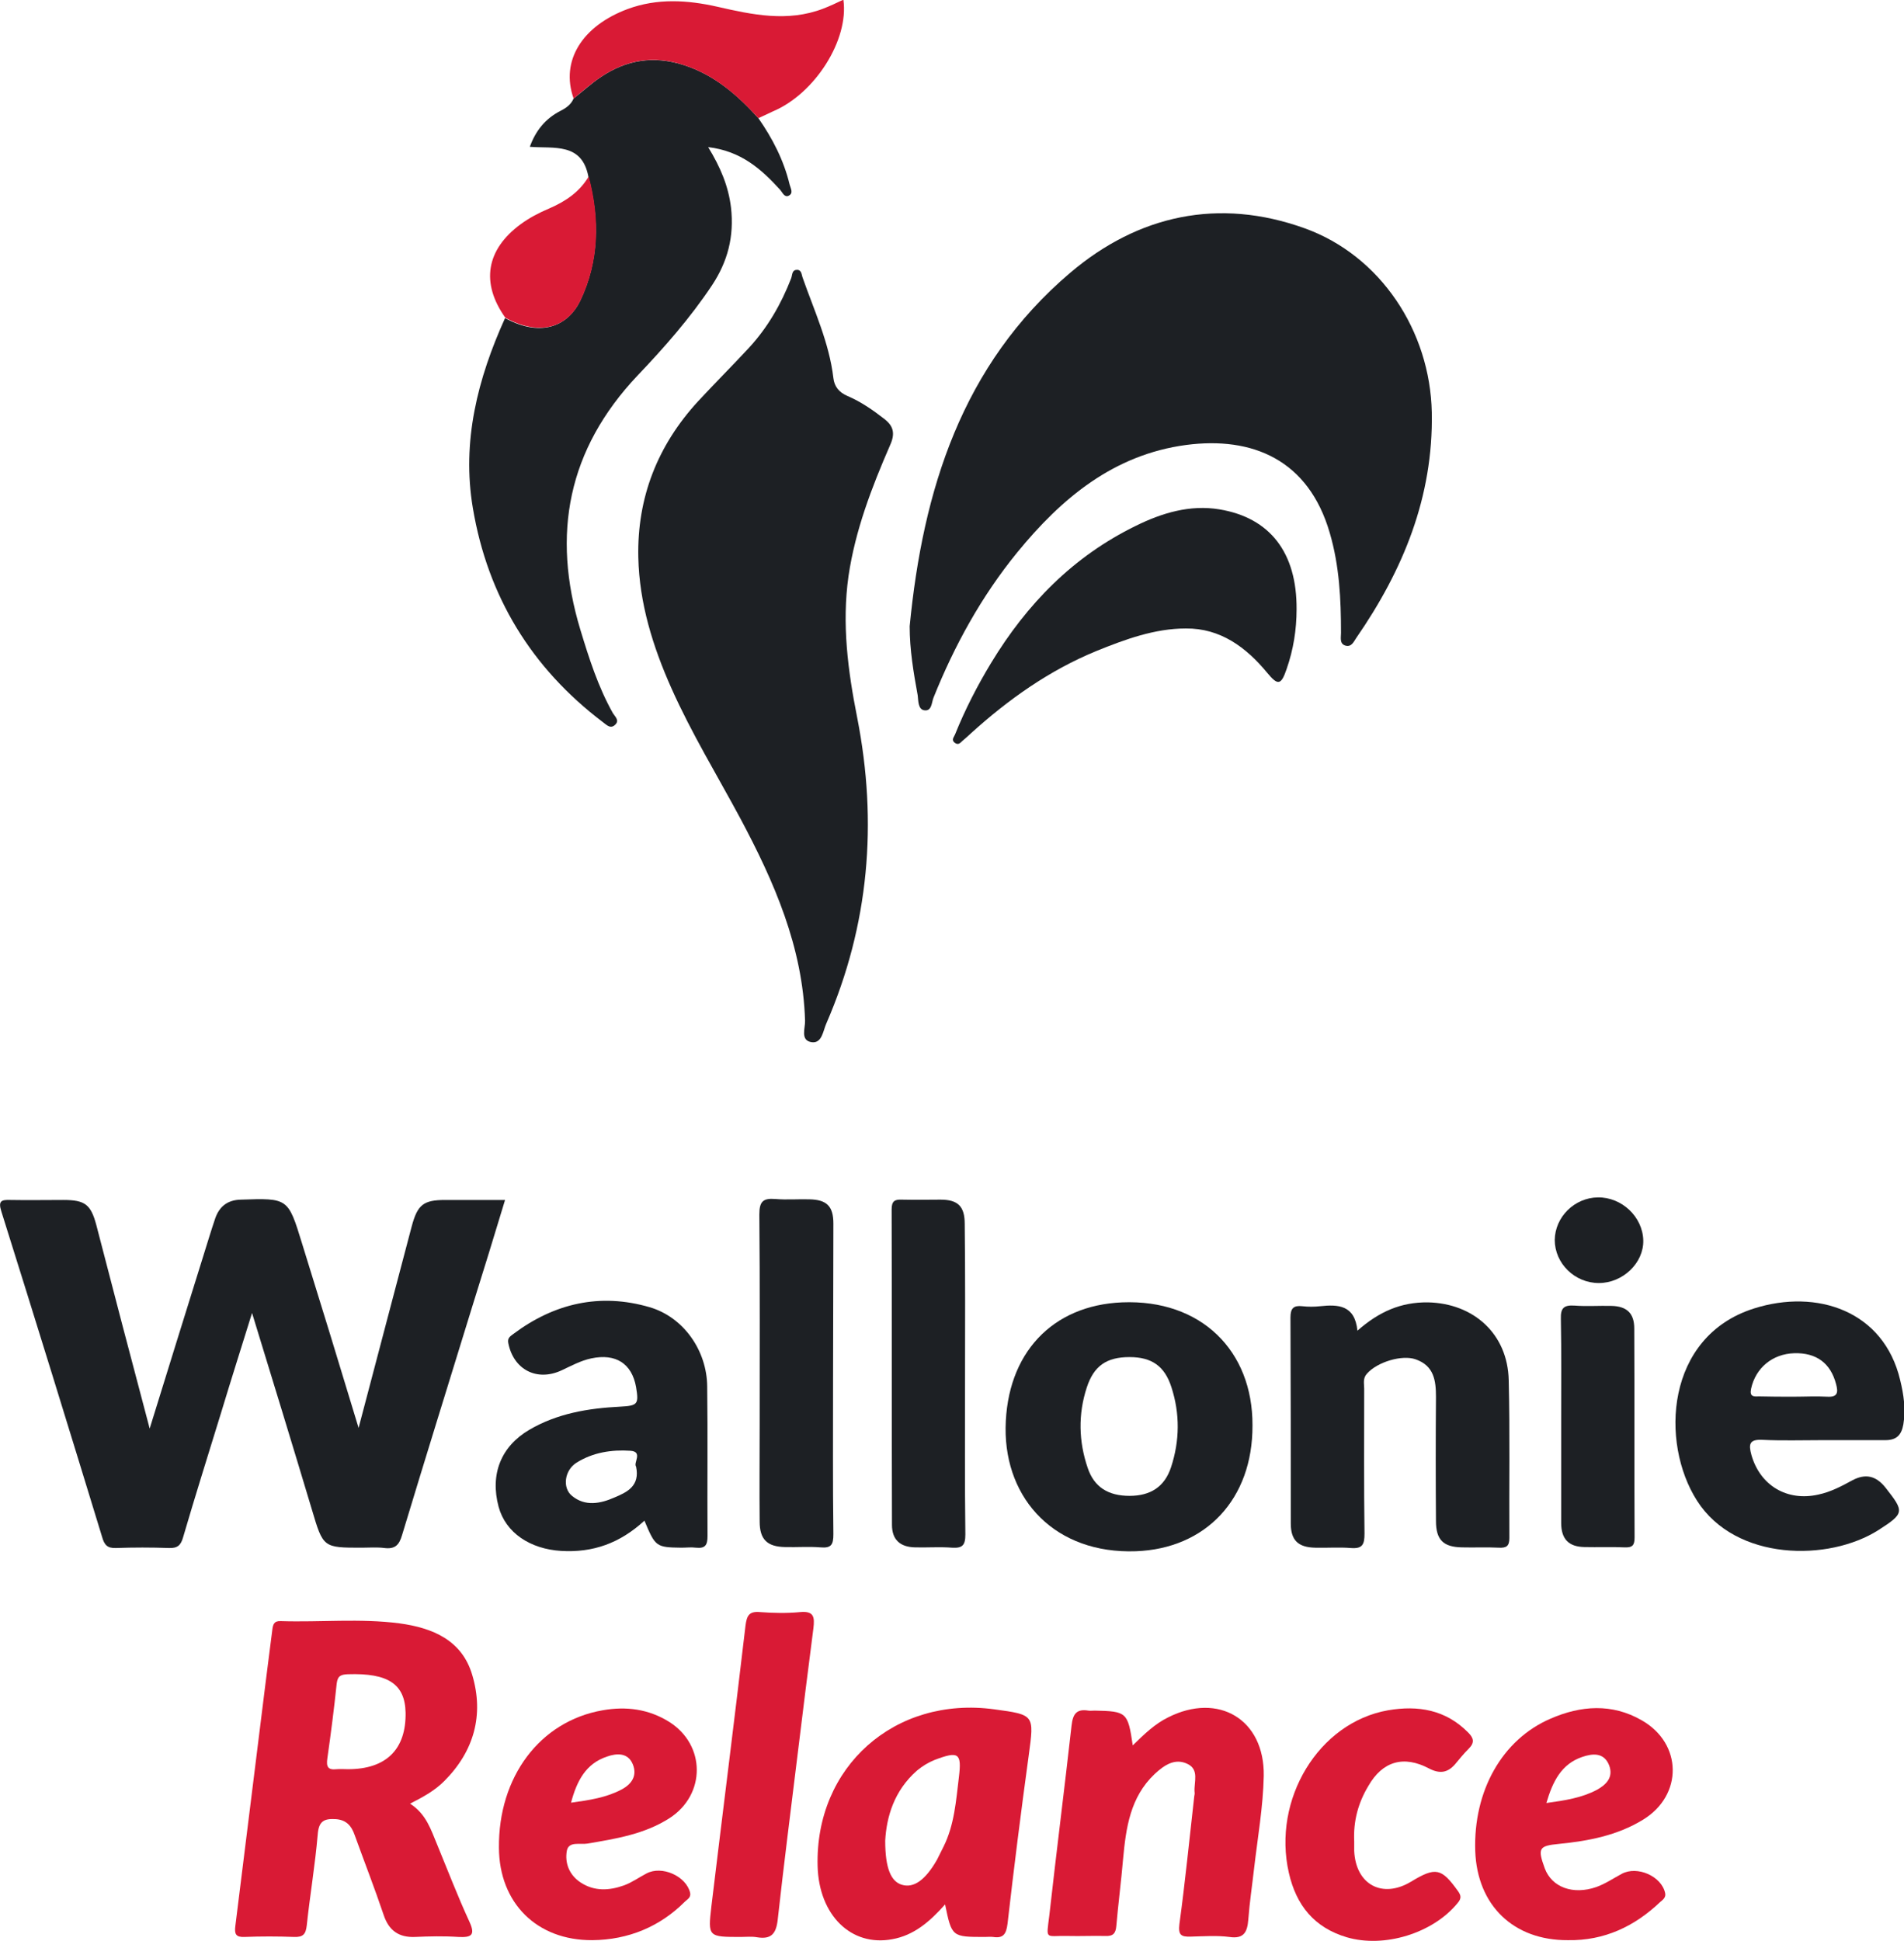 <svg xmlns="http://www.w3.org/2000/svg" xmlns:xlink="http://www.w3.org/1999/xlink" x="0px" y="0px" viewBox="0 0 591.5 602.8">
<style type="text/css">
	.st0{fill:#1D2024;}
	.st1{fill:#D91A35;}
</style>
<g>
	<path class="st0" d="M282.6,194.5c4.1-42.2,16.2-81.2,49.9-109.8c21.1-17.9,46.1-23.4,72.8-13.8c23.6,8.5,39,31.9,39.5,57.2
		c0.5,26.2-8.9,49-23.5,70.1c-0.8,1.2-1.5,2.9-3.4,2.3c-1.8-0.6-1.3-2.5-1.3-3.9c0-10.5-0.5-20.9-3.5-31.1
		c-6.6-22.7-24-30-44.6-27.3c-22.5,3-38.7,16.5-52.5,33.4c-11.1,13.6-19.5,28.9-26,45.1c-0.6,1.5-0.5,4.3-2.9,3.9
		c-1.9-0.3-1.8-2.9-2-4.6C283.8,208.9,282.6,201.8,282.6,194.5z"/>
	<path class="st0" d="M247.7,83.8c1.3,0.1,1.3,1.4,1.6,2.3c3.6,10.3,8.3,20.3,9.6,31.3c0.3,2.7,1.8,4.5,4.4,5.6
		c4.2,1.8,7.8,4.3,11.4,7.1c3,2.3,3.4,4.7,1.8,8.2c-5.7,13.1-10.8,26.4-12.9,40.6c-2.1,14.9-0.2,29.4,2.7,44
		c6.4,32.6,3.7,64.4-9.6,95c-1,2.2-1.3,6.2-4.5,5.8c-3.7-0.5-2-4.4-2.1-6.7c-0.7-22.9-9.6-43.1-20.1-62.8
		c-7.2-13.4-15.2-26.5-21.4-40.4c-5.8-13-10-26.5-10.3-40.7c-0.4-18.6,6-34.8,18.6-48.5c5.2-5.6,10.6-11,15.8-16.6
		c5.8-6.3,10-13.6,13.1-21.6C246.2,85.2,246,83.8,247.7,83.8z"/>
	<path class="st0" d="M46.5,443.7c5.6-18,11-35.6,16.5-53.1c1.3-4.1,2.5-8.2,3.9-12.3c1.3-3.6,3.8-5.6,7.9-5.7
		c14.7-0.5,14.7-0.5,19,13.5c2.9,9.5,5.9,19,8.8,28.5c2.9,9.5,5.8,19,8.8,28.9c5.6-21.1,11-41.9,16.5-62.6c1.8-6.7,3.6-8.2,10.4-8.2
		c6,0,12,0,18.6,0c-3.4,11.2-6.7,22-10.1,32.8c-7.3,23.7-14.7,47.5-21.9,71.3c-0.9,3.1-2.2,4.4-5.5,4c-2.3-0.3-4.7-0.1-7-0.1
		c-12,0-12,0-15.5-11.8c-6-20-12.1-39.9-18.6-61.1c-3.4,10.9-6.5,20.7-9.5,30.6c-4,13-8.1,26-11.9,39c-0.7,2.5-1.7,3.5-4.4,3.4
		c-5.5-0.2-11-0.2-16.5,0c-2.7,0.1-3.6-1-4.3-3.5c-10.3-33.7-20.7-67.4-31.3-101.1c-1-3.2,0-3.6,2.8-3.5c5.5,0.1,11,0,16.5,0
		c6.7,0,8.5,1.4,10.2,7.7C35.3,401.3,40.8,422.2,46.5,443.7z"/>
	<path class="st0" d="M235.6,36.7c4.4,6.3,7.9,13.1,9.7,20.6c0.3,1.2,1.3,2.7-0.3,3.5c-1.3,0.6-1.9-1-2.6-1.8
		c-5.9-6.5-12.2-12.1-22.4-13.3c3.8,6.2,6.3,12.1,7.1,18.8c1,8.9-1,16.7-5.9,24.1c-6.8,10.2-14.8,19.3-23.2,28.1
		c-21.6,22.9-26.7,49.2-17.7,78.9c2.7,8.9,5.5,17.7,10.1,25.9c0.6,1,2.1,2.2,0.8,3.5c-1.5,1.6-2.8,0.1-3.9-0.7
		c-22.2-16.8-35.8-39.1-40.4-66.5c-3.5-20.7,1.5-40.2,10-59c11.8,6.4,19.8,1.9,23.3-5.3c5.9-12.3,6.1-25.4,2.6-38.6
		c-2-10.7-10.7-8.7-18.2-9.3c1.8-5,4.8-8.7,9.4-11.1c1.8-0.9,3.4-2,4.2-3.9c2.8-2.2,5.5-4.7,8.5-6.7c7.9-5.3,16.3-6.7,25.7-3.7
		C222,23.3,229.1,29.5,235.6,36.7z"/>
	<path class="st1" d="M127.4,560.2c5.1,3.3,6.5,8.2,8.4,12.7c3.3,8,6.4,16.1,10,23.9c2,4.3,0.6,5-3.4,4.8c-4.5-0.3-9-0.2-13.5,0
		c-5,0.2-8.1-2-9.7-6.8c-2.8-8.3-6-16.5-9-24.8c-1-2.9-2.6-4.8-6-5c-3.6-0.2-5.2,0.7-5.5,4.8c-0.8,9.4-2.4,18.8-3.4,28.2
		c-0.3,2.7-1.1,3.7-3.9,3.6c-5.2-0.2-10.3-0.2-15.5,0c-2.6,0.1-3.1-0.9-2.8-3.3c3.1-24.9,6.2-49.9,9.3-74.8
		c0.7-5.8,1.5-11.6,2.2-17.3c0.2-1.6,0.5-2.8,2.6-2.7c12.3,0.4,24.7-0.9,36.9,0.7c10.3,1.4,19.4,5.2,22.6,16
		c3.7,12.4,0.6,23.7-8.7,33C135.1,556.1,131.7,558,127.4,560.2z M108.1,549.5c11.9,0,18.1-6.2,17.9-17.6
		c-0.2-8.9-5.5-12.3-17.9-11.9c-2.1,0.1-3.2,0.4-3.5,2.9c-0.8,7.7-1.8,15.5-2.9,23.2c-0.4,2.7,0.2,3.7,2.9,3.4
		C105.8,549.4,106.9,549.5,108.1,549.5z"/>
	<path class="st0" d="M389.1,442.7c0.1,23-14.6,38.3-36.2,39.1c-24.9,0.9-40.7-15.9-40.5-38.3c0.3-23.2,14.5-38.1,36.2-39
		C373.1,403.5,389.2,419.5,389.1,442.7z M350.9,421.5c-7.1,0-11.1,2.7-13.3,9.5c-2.7,8.3-2.5,16.7,0.3,24.9c2,6,6.4,8.7,13,8.7
		c6.5,0,10.9-2.8,12.9-8.9c2.7-8.2,2.8-16.6,0.1-24.9C361.8,424.3,357.8,421.5,350.9,421.5z"/>
	<path class="st0" d="M421.7,413.3c6.7-5.9,13.5-8.9,21.9-8.8c14.2,0.3,24.8,9.8,25.1,24.2c0.4,16.3,0.1,32.6,0.2,49
		c0,2.5-0.9,3.1-3.2,3c-3.8-0.2-7.7,0-11.5-0.1c-5.8-0.1-8.1-2.3-8.1-8.2c-0.1-12.8-0.1-25.6,0-38.5c0-5.1-0.6-9.7-6.3-11.7
		c-4.2-1.5-11.9,0.8-15.1,4.4c-1.4,1.5-0.9,3.1-0.9,4.7c0,15-0.1,30,0.1,45c0,3.4-0.6,4.8-4.3,4.5c-3.6-0.3-7.3,0-11-0.1
		c-5.3-0.1-7.6-2.3-7.6-7.5c0-21.3,0-42.6-0.1-64c0-2.9,1-3.8,3.7-3.5c1.8,0.2,3.7,0.2,5.5,0C415.7,405.1,420.9,405.3,421.7,413.3z"
		/>
	<path class="st0" d="M566,447.3c-6.2,0-12.3,0.2-18.5-0.1c-4.1-0.2-4.3,1.4-3.4,4.7c2.7,9.5,11.1,14.5,20.8,12.3
		c3.8-0.8,7.2-2.6,10.5-4.4c4.1-2.2,7.4-1.5,10.4,2.3c5.8,7.4,5.9,7.9-2.2,13.1c-15.5,9.9-44.4,9.7-56.4-9.1
		c-11.5-18-9.8-51,17.7-59.7c19.5-6.2,40.3,0.7,45.4,22.2c1.1,4.5,1.8,9.1,1,13.8c-0.6,3.4-2.2,4.9-5.6,4.9
		C579,447.3,572.5,447.3,566,447.3z M557.2,433.8c3.5,0,7-0.2,10.4,0c3.3,0.2,3.5-1.3,2.8-3.9c-1.7-6.5-6.1-9.8-13-9.6
		c-6.8,0.2-12,4.6-13.4,11c-0.5,2.4,0.6,2.5,2.3,2.4C550,433.8,553.6,433.8,557.2,433.8z"/>
	<path class="st0" d="M200.2,472.3c-7.6,7-16,10-25.9,9.4c-9.6-0.6-17.2-5.6-19.4-13.7c-2.7-10.1,0.7-18.7,9.5-23.9
		c8.7-5.1,18.3-6.7,28.2-7.2c5.5-0.3,5.9-0.7,5-6.1c-1.3-7.3-6.3-10.5-13.9-8.9c-3.3,0.7-6.2,2.3-9.2,3.7c-7.7,3.6-15-0.2-16.6-8.5
		c-0.3-1.6,0.7-2.1,1.6-2.8c12.7-9.5,26.9-12.8,42.3-8.3c10.6,3.1,17.8,13.5,17.9,24.6c0.2,15.5,0,31,0.1,46.5
		c0,2.8-0.7,3.9-3.6,3.6c-1.5-0.2-3,0-4.5,0C203.8,480.6,203.6,480.4,200.2,472.3z M197.6,455.5c-0.9-1.1,2.2-4.6-1.7-4.9
		c-5.9-0.4-11.7,0.5-16.8,3.7c-3.7,2.3-4.5,7.8-1.4,10.3c4.1,3.4,8.9,2.4,13.2,0.5C194.7,463.5,198.9,461.6,197.6,455.5z"/>
	<path class="st0" d="M402.8,189.2c0,6.4-1,12.6-3.1,18.6c-1.7,5-2.7,5.2-6,1.2c-6.6-8-14.6-13.9-25.3-13.8c-9.7,0-18.9,3.4-27.8,7
		c-14.6,6-27.3,15-38.9,25.5c-0.9,0.8-1.7,1.6-2.6,2.3c-0.7,0.6-1.3,1.6-2.5,0.7c-1.2-0.9-0.2-1.8,0.1-2.6
		c3.1-7.7,6.9-15.1,11.2-22.2c11.1-18.3,25.5-33.1,45-42.6c8.1-4,16.8-6.6,25.9-5.1C394.6,160.8,402.9,171.7,402.8,189.2z"/>
	<path class="st1" d="M293.6,591.5c-4.8,5.4-9.7,9.6-16.4,10.8c-12.8,2.4-22.8-7.5-23.2-22.7c-0.8-30.9,24-52.9,54.9-48.7
		c12.5,1.7,12.4,1.7,10.7,14.2c-2.4,17.5-4.6,34.9-6.6,52.4c-0.4,3.2-1.3,4.6-4.5,4.1c-0.8-0.1-1.7,0-2.5,0
		C295.7,601.6,295.7,601.6,293.6,591.5z M275,571.7c0,8.6,1.8,12.7,5.2,13.7c3.7,1.1,7.3-1.5,10.9-7.8c0.7-1.3,1.3-2.7,2-4
		c3.4-6.8,3.9-14.3,4.8-21.7c0.9-7.4-0.1-8.1-7.5-5.3c-2,0.8-3.8,1.9-5.5,3.3C277.7,556.2,275.4,564.4,275,571.7z"/>
	<path class="st1" d="M351.9,542.1c3.7-3.6,6.9-6.7,11-8.7c15.6-7.9,30,0.6,29.7,18.2c-0.2,9.6-1.9,19.2-3,28.7
		c-0.6,5.3-1.4,10.6-1.8,15.9c-0.3,3.8-1.3,6.1-5.9,5.4c-3.9-0.5-8-0.2-12-0.1c-3,0.1-3.9-0.5-3.5-3.9c1.8-13.2,3.1-26.4,4.6-39.6
		c0.1-0.5,0.2-1,0.1-1.5c-0.2-3,1.5-6.8-2.1-8.6c-4-2-7.4,0.4-10.3,3.1c-7.6,7.2-8.9,16.7-9.8,26.4c-0.6,7-1.5,13.9-2.1,20.8
		c-0.2,2.3-1,3.2-3.4,3.1c-3.8-0.1-7.7,0.1-11.5,0c-7.3-0.2-6.9,1.6-5.9-6.5c2.2-19.7,4.7-39.3,6.9-58.9c0.4-3.5,1.5-5.2,5.2-4.6
		c0.6,0.1,1.3,0,2,0C350,531.5,350.4,531.8,351.9,542.1z"/>
	<path class="st1" d="M184,602.6c-17.2,0.1-28.9-11.5-29-28.7c-0.2-22,12.7-39.3,32.2-42.7c7.3-1.3,14.3-0.4,20.7,3.6
		c11.4,7.2,11.4,22.6,0.1,29.9c-7.8,5-16.7,6.4-25.5,7.9c-2.3,0.4-5.8-0.8-6.4,2.2c-0.7,3.9,0.8,7.6,4.3,9.9
		c4.3,2.8,8.9,2.5,13.4,0.9c2.5-0.9,4.7-2.5,7-3.7c4.8-2.6,12.4,0.8,13.6,6c0.3,1.5-0.9,2-1.7,2.8C205,598.4,195.2,602.5,184,602.6z
		 M177.4,559.9c5.8-0.8,11-1.6,15.7-4.1c3.2-1.7,4.9-4.3,3.5-7.8c-1.5-3.7-5-3.5-8.1-2.4C182,547.8,179.2,553.1,177.4,559.9z"/>
	<path class="st1" d="M487.1,602.6c-16.9,0.1-28.2-10.8-28.8-27.7c-0.6-18.6,8.3-34.6,23.4-41.1c9.4-4.1,19.1-4.8,28.3,0.5
		c12.7,7.2,12.9,23.3,0.4,30.9c-8,4.9-17,6.6-26.1,7.5c-6.2,0.6-6.7,1.3-4.4,7.6c2.2,5.9,8.8,8.3,16,5.8c2.8-1,5.3-2.7,7.9-4.1
		c4.8-2.6,12.4,0.7,13.5,6c0.3,1.4-0.8,2.1-1.6,2.8C507.8,598.3,498.4,602.8,487.1,602.6z M480.4,560c5.8-0.8,11-1.6,15.7-4.1
		c2.9-1.6,5.2-3.9,3.8-7.6c-1.6-4.1-5.2-3.7-8.4-2.6C485.1,547.9,482.4,553.2,480.4,560z"/>
	<path class="st0" d="M299.8,428.1c0,16.2-0.1,32.3,0.1,48.5c0,3.3-0.9,4.3-4.1,4.1c-3.8-0.3-7.7,0-11.5-0.1c-4.7-0.1-7.2-2.4-7.2-7
		c-0.1-32.7,0-65.3-0.1-98c0-2.6,1-3.1,3.2-3c4,0.1,8,0,12,0c5.4,0,7.5,2.1,7.5,7.5C299.9,396.1,299.8,412.1,299.8,428.1z"/>
	<path class="st0" d="M258.8,428.6c0,16-0.1,32,0.1,47.9c0,3.2-0.6,4.4-4,4.1c-3.6-0.3-7.3,0-11-0.1c-5.5-0.1-7.9-2.3-7.9-7.9
		c-0.1-10,0-20,0-30c0-21.8,0.1-43.6-0.1-65.4c0-4.1,1.2-5.1,5-4.8c3.5,0.3,7,0,10.5,0.1c5.4,0.1,7.5,2.1,7.5,7.5
		C258.9,396.3,258.8,412.4,258.8,428.6z"/>
	<path class="st1" d="M420.7,571.9c0,1,0,2,0,3c0.5,10.5,8.8,14.9,17.7,9.5c7.6-4.6,9.4-4.2,14.5,2.9c1,1.4,1.2,2.3-0.1,3.8
		c-7.7,9.4-22.8,14-34.4,10.6c-10.1-3-15.7-9.9-18-20c-5.2-22.8,9.2-46.7,30.8-50.5c9.3-1.6,17.9-0.2,24.9,6.9
		c1.7,1.7,2.1,3.1,0.2,5c-1.5,1.5-2.9,3.2-4.3,4.9c-2.3,2.6-4.7,3-8,1.3c-7.9-4.2-14.5-2.3-18.9,5.4
		C421.9,560,420.4,565.7,420.7,571.9z"/>
	<path class="st1" d="M230.2,601.6c-10.2,0-10.3,0-9.2-9.5c3.5-29.1,7.2-58.1,10.6-87.2c0.4-3.1,1.1-4.5,4.5-4.2
		c4.1,0.3,8.3,0.4,12.5,0c4.3-0.4,4.5,1.6,4.1,5c-1.7,13-3.3,26.1-4.9,39.1c-2.1,17.2-4.3,34.3-6.2,51.5c-0.5,4.4-2.1,6.1-6.4,5.4
		C233.5,601.4,231.9,601.6,230.2,601.6z"/>
	<path class="st1" d="M235.6,36.7c-6.6-7.2-13.6-13.4-23.2-16.5c-9.4-3.1-17.8-1.6-25.7,3.7c-3,2-5.7,4.4-8.5,6.7
		C174,18.8,181,8,195,2.8c9.2-3.4,18.6-2.8,27.9-0.7c10.9,2.5,21.8,4.8,32.8,0.6c2.1-0.8,4.2-1.8,6.3-2.8
		c1.8,12.4-8.8,29.2-21.9,34.7C238.7,35.3,237.1,36,235.6,36.7z"/>
	<path class="st0" d="M485,441.1c0-10.5,0.1-21-0.1-31.5c-0.1-3.3,0.9-4.3,4.2-4.1c3.8,0.3,7.7,0,11.5,0.1c4.8,0.1,7.1,2.3,7.1,7
		c0.1,21.6,0,43.3,0.1,64.9c0,2.4-0.6,3.2-3.1,3.1c-4.2-0.2-8.3,0-12.5-0.1c-4.9-0.1-7.2-2.5-7.2-7.5C485,462.4,485,451.8,485,441.1
		z"/>
	<path class="st1" d="M182.9,54.8c3.5,13.2,3.3,26.3-2.6,38.6c-3.5,7.3-11.5,11.7-23.3,5.3c-7.7-10.8-6-21.2,4.8-29.1
		c2.6-1.9,5.6-3.5,8.7-4.8C175.6,62.6,180,59.7,182.9,54.8z"/>
	<path class="st0" d="M496.7,398.5c-7.5,0-13.7-6.1-13.7-13.4c0.1-7.1,6.1-13.1,13.4-13.2c7.4-0.1,13.9,6,14.1,13.3
		C510.7,392.2,504.2,398.5,496.7,398.5z"/>
</g>
</svg>
